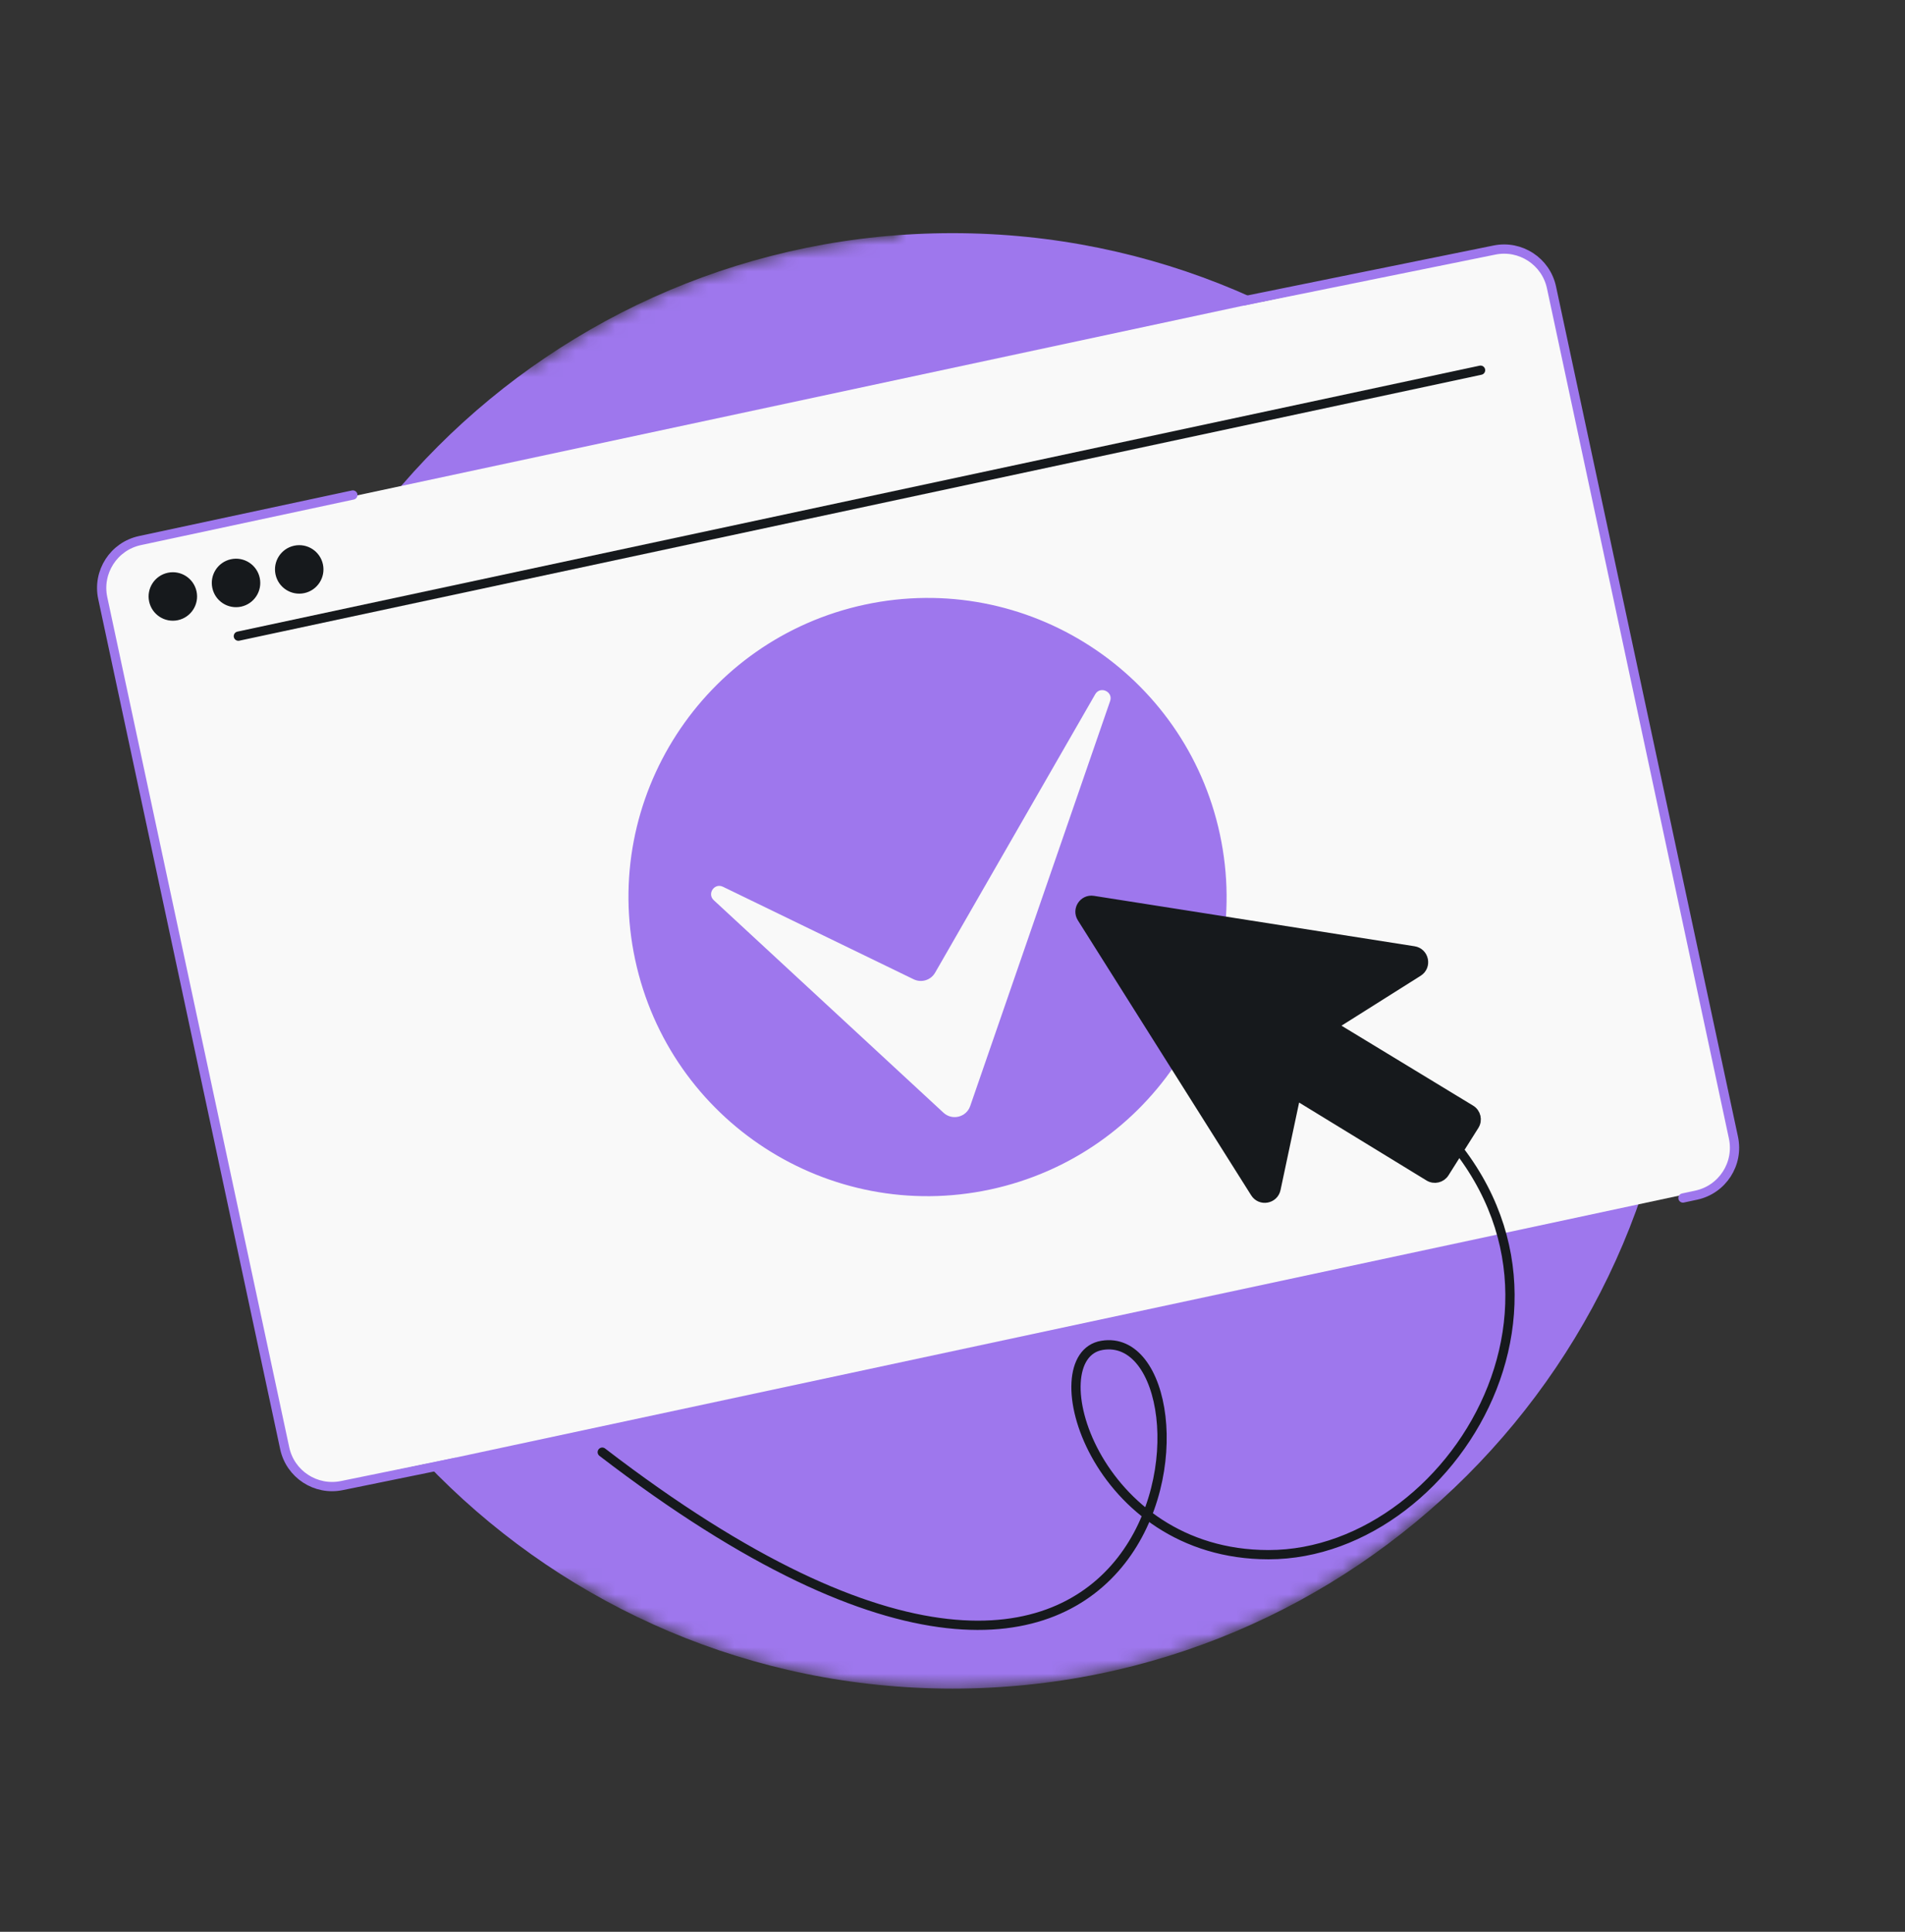 <svg width="144" height="146" viewBox="0 0 144 146" fill="none" xmlns="http://www.w3.org/2000/svg">
<rect x="0" y="0" width="144" height="146" fill="#333333" stroke="none"/>
<mask id="mask0_204_3674" style="mask-type:alpha" maskUnits="userSpaceOnUse" x="4" y="12" width="128" height="116">
<path fill-rule="evenodd" clip-rule="evenodd" d="M132 12.621H68V17.764C57.759 18.5 48.294 22.04 40.369 27.621H4V119.621H43.419C51.748 124.696 61.533 127.621 72 127.621C86.084 127.621 98.931 122.327 108.661 113.621H132V12.621Z" fill="#D9D9D9"/>
</mask>
<g mask="url(#mask0_204_3674)">
<path d="M72 127.621C102.376 127.621 127 102.996 127 72.621C127 42.245 102.376 17.621 72 17.621C41.624 17.621 17 42.245 17 72.621C17 102.996 41.624 127.621 72 127.621Z" fill="#9E77ED"/>
<path d="M112.995 19.032L10.498 40.973C8.519 41.396 7.258 43.344 7.682 45.322L21.359 109.214C21.782 111.193 23.73 112.453 25.708 112.03L128.206 90.089C130.184 89.666 131.445 87.718 131.021 85.74L117.345 21.848C116.921 19.869 114.974 18.609 112.995 19.032Z" fill="#F9F9F9"/>
<path d="M94.03 22.738L112.967 18.898C114.935 18.499 116.857 19.758 117.278 21.722L131.032 85.978C131.456 87.957 130.195 89.904 128.217 90.328L127.216 90.542M34.443 110.522L25.836 112.278C23.867 112.68 21.942 111.421 21.521 109.455L7.767 45.204C7.344 43.225 8.604 41.278 10.583 40.855L26.671 37.411" stroke="#9E77ED" stroke-width="0.7" stroke-linecap="round"/>
<path d="M74.771 89.558C86.789 86.985 94.446 75.157 91.873 63.139C89.301 51.122 77.473 43.465 65.455 46.037C53.438 48.61 45.781 60.438 48.353 72.455C50.926 84.473 62.754 92.13 74.771 89.558Z" fill="#9E77ED" stroke="#9E77ED" stroke-width="0.7"/>
<path d="M71.318 84.097L53.955 68.036C53.429 67.55 54.005 66.707 54.649 67.02L69.064 74.013C69.652 74.298 70.36 74.08 70.686 73.513L82.787 52.472C83.163 51.818 84.161 52.272 83.914 52.986L73.339 83.59C73.046 84.439 71.977 84.707 71.318 84.097Z" fill="#F9F9F9"/>
<path d="M13.375 46.529C14.175 46.358 14.685 45.57 14.514 44.77C14.343 43.97 13.555 43.46 12.755 43.631C11.954 43.803 11.444 44.59 11.616 45.391C11.787 46.191 12.575 46.701 13.375 46.529Z" fill="#16191C" stroke="#16191C" stroke-width="0.7"/>
<path d="M18.152 45.507C18.952 45.335 19.462 44.547 19.291 43.747C19.12 42.947 18.332 42.437 17.532 42.608C16.731 42.78 16.221 43.567 16.393 44.368C16.564 45.168 17.352 45.678 18.152 45.507Z" fill="#16191C" stroke="#16191C" stroke-width="0.7"/>
<path d="M22.929 44.484C23.729 44.313 24.239 43.525 24.068 42.725C23.896 41.924 23.109 41.414 22.308 41.586C21.508 41.757 20.998 42.545 21.17 43.345C21.341 44.145 22.129 44.655 22.929 44.484Z" fill="#16191C" stroke="#16191C" stroke-width="0.7"/>
<path d="M111.916 27.979L18.019 48.079" stroke="#16191C" stroke-width="0.7" stroke-linecap="round"/>
<path d="M81.756 69.379L94.858 90.164C95.281 90.835 96.306 90.652 96.471 89.876L97.974 82.801L108.003 88.935C108.415 89.187 108.954 89.061 109.212 88.652L111.47 85.071C111.734 84.653 111.603 84.1 111.181 83.844L100.775 77.524L107.212 73.466C107.903 73.03 107.685 71.971 106.878 71.844L82.641 68.034C81.891 67.916 81.351 68.736 81.756 69.379Z" fill="#16191C" stroke="#16191C" stroke-width="0.663" stroke-linejoin="round"/>
<path d="M105.579 82.307C123.206 95.595 110.422 117.499 95.893 117.499C82.655 117.499 78.409 102.494 83.301 101.679C92.987 100.064 90.081 143.975 45.525 109.751" stroke="#16191C" stroke-width="0.7" stroke-linecap="round"/>
</g>
</svg>
